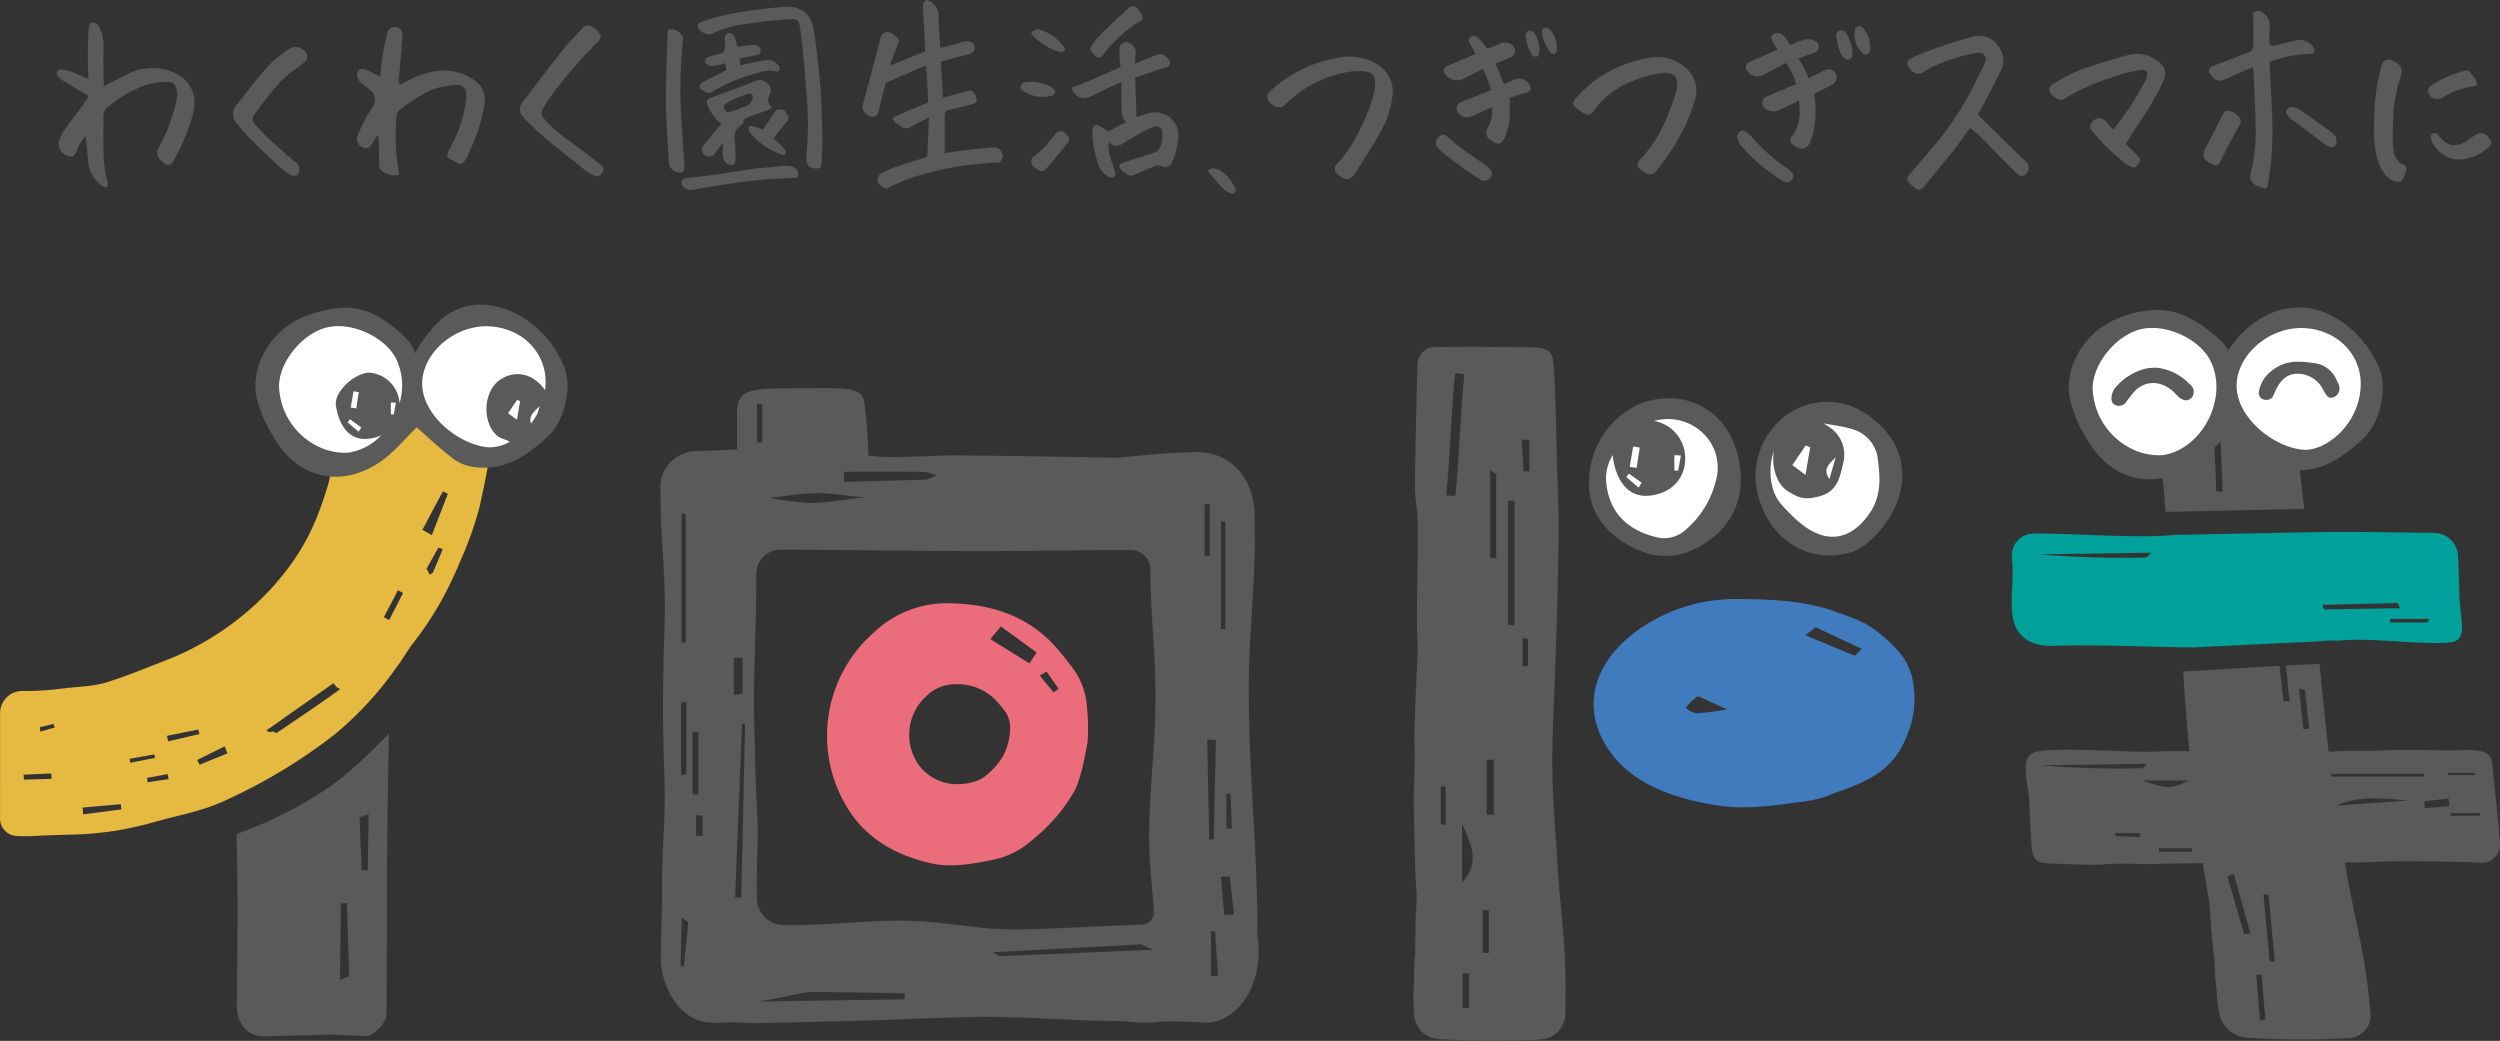 <svg xmlns="http://www.w3.org/2000/svg" width="408.629" height="170.133" viewBox="0 0 408.629 170.133">
  <rect x="0" y="0" width="408.629" height="170.133" fill="#333333" stroke="none"/>
  <g id="Group_519" data-name="Group 519" transform="translate(0 0)">
    <g id="Group_513" data-name="Group 513" transform="translate(0 49.798)">
      <circle id="Ellipse_42" data-name="Ellipse 42" cx="10.877" cy="10.877" r="10.877" transform="translate(44.872 3.093)" fill="#fff"/>
      <circle id="Ellipse_43" data-name="Ellipse 43" cx="10.877" cy="10.877" r="10.877" transform="translate(68.38 3.093)" fill="#fff"/>
      <circle id="Ellipse_44" data-name="Ellipse 44" cx="10.877" cy="10.877" r="10.877" transform="translate(341.172 3.375)" fill="#fff"/>
      <circle id="Ellipse_45" data-name="Ellipse 45" cx="10.877" cy="10.877" r="10.877" transform="translate(364.991 3.375)" fill="#fff"/>
      <circle id="Ellipse_46" data-name="Ellipse 46" cx="10.877" cy="10.877" r="10.877" transform="translate(261.273 17.162)" fill="#fff"/>
      <circle id="Ellipse_47" data-name="Ellipse 47" cx="10.877" cy="10.877" r="10.877" transform="translate(288.008 17.162)" fill="#fff"/>
      <g id="Group_509" data-name="Group 509" transform="translate(328.817 37.145)">
        <path id="Path_1257" data-name="Path 1257" d="M-952.212,1027.833c-.368-1.684-2.606-1.808-4.247-1.751-4.725.166-9.216-.188-13.936.081-2.891.166-4.513-.133-7.694.163h-.8q-.788-7.164-1.474-14.324l-5.509.259c.224,1.959.4,3.881.628,5.839-.235-.02-.776,0-1.014-.016q-.33-2.891-.663-5.779l-15.627.933h-.108c.31,4.434.709,10.464,1.043,13.036-1.684-.059-3.826-.017-5.025.041-4.813.23-12.832-.55-17.639-.2a8.843,8.843,0,0,0-2.859.4,2.162,2.162,0,0,0-1.225,1.738,17.745,17.745,0,0,0,.334,4.151,21.442,21.442,0,0,1,.212,2.176c.134,2.906.177,4,.349,6.9.152,2.549.708,3.185,3.715,3.156,1.828.088,6.477.28,7.922.147,3.437-.318,6.4.075,9.846-.117.631-.036,3.145-.064,6.531-.089.338,2.144.706,4.287,1.078,6.43.029.317.078.833.108,1.151.069,2.631.571,7,.766,8.607a27.938,27.938,0,0,0,.309,4.457,20.572,20.572,0,0,0,.487,4.112,4.925,4.925,0,0,0,4.463,3.761,135.532,135.532,0,0,0,16.754.068,3.713,3.713,0,0,0,3.44-4.214c-.324-3.121-.46-4.771-.939-7.676-.844-5.113-2.109-10.229-2.982-15.344-.083-.49-.165-.98-.248-1.469,2.234-.014,3.739-.029,3.98-.045,4.7-.315,10.678-.1,15.392-.042.8.009,1.8.094,2.82.142a3.021,3.021,0,0,0,3.146-3.275C-951.275,1036.523-951.75,1032.028-952.212,1027.833Zm-40.477,28.363q-1.364-4.713-2.73-9.423l1.028-.522q1.358,4.891,2.72,9.785C-992.012,1056.088-992.351,1056.142-992.689,1056.2Zm2.611,14.095c-.276-3-.365-4.488-.644-7.489l.885.031c.271,2.943.356,4.369.627,7.31Zm1.555-9.673q-.505-5.49-1.014-10.977l.855.151q.5,5.431,1,10.86Zm33.607-30.792c0,.114,0,.23.006.346h-4.465l-.006-.346Zm-27.822-13.563q.335,3.166.671,6.329l-.939.084q-.353-3.327-.706-6.654Zm-27.094,24.075-3.923-.212c0-.152.01-.3.015-.452h4.094Zm-15.98-11.758c4.309-.087,12.9-.173,17.286-.26-.318.287-.626.739-.941.743A155.055,155.055,0,0,1-1025.812,1028.579Zm16.457,2.474h7.714C-1004.756,1032.5-1005.254,1032.485-1009.355,1031.053Zm2.743,11.665c0-.193,0-.386,0-.58h5.426c0,.194,0,.387.006.58Zm29.027-7.55c3.82-1.773,7.822-1.127,11.771-.851Q-971.7,1034.74-977.585,1035.168Zm-.805-4.754c-.02-.152-.037-.3-.057-.455h15.172q0,.227,0,.455Zm15.235,5.145c-.034-.368-.068-.736-.1-1.1l3.989-.453q.061.635.119,1.275Zm8.853,1.271h-4.655l0-.445h4.989Z" transform="translate(1030.681 -990.428)" fill="#5a5a5a"/>
        <path id="Path_1258" data-name="Path 1258" d="M-957.642,1000.134c-.171-1.471-.314-2.944-.338-4.424-.041-2.5-.134-3.852-.2-5.52a3.924,3.924,0,0,0-3.849-3.792c-6.707-.068-14.417-.257-21.242-.081l-21.38.414c-5.828.622-15.924-.246-22.875-.223a3.6,3.6,0,0,0-3.568,3.988c.382,3.529-.295,5.766.092,9.288.27,2.467,1.824,5.256,6.834,5.079,7.312-.257,16.8.254,22.836.254l20.857-1.014c.854-.194,2.22-.023,3.323-.124,4.971-.457,12.632.745,17.609.332C-957.378,1004.133-957.376,1002.431-957.642,1000.134Zm-51.633-9.709a163.268,163.268,0,0,1-17.224-.508c4.539-.091,13.582-.183,18.21-.274.028-.025.055-.05.083-.074l.062.071-.145,0C-1008.622,989.944-1008.946,990.42-1009.276,990.425Zm29.216,8.478-.315-.733,12.345-.3.365.846Zm16.827,2.139h-6.03c0-.192,0-.385,0-.577h6.459Z" transform="translate(1031.125 -986.244)" fill="#00a09b"/>
      </g>
      <g id="Group_510" data-name="Group 510" transform="translate(338.157 0.459)">
        <path id="Path_1259" data-name="Path 1259" d="M-969.261,952.373a16.921,16.921,0,0,0-7.7-8.568c-5.409-2.735-10.64-1.124-14.624,2.746a16.322,16.322,0,0,0-2.31,2.874,8.863,8.863,0,0,0-1.353-1.653c-5.316-4.791-9.457-6.266-16.434-3.659-5.471,2.044-9.187,7.851-8.11,13.372a22.1,22.1,0,0,0,2.634,6.223c2.89,5.218,7.564,7.584,12.533,6.6,0,.033.009.068.012.1.13,1.282.285,3.495.448,5.447l22.661-.5q-.343-3.157-.746-6.317c4.23-.038,7.475-2.438,10.494-5.267C-969.146,961.33-967.8,955.623-969.261,952.373Zm-39.745,13.485a11.382,11.382,0,0,1-7.076-10.367c.123-4.054,4.028-8.678,8.055-9.539,3.982-.851,9.307,1.591,11.147,5.112,3.08,5.889-1.118,14.486-7.712,15.505A9.731,9.731,0,0,1-1009.007,965.858Zm14.136,6.691-1.037-.053c.023-1.314-.134-4.21-.29-7.079.338-.346.671-.709.994-1.1C-995.038,967.532-994.837,971.067-994.871,972.549Zm13.314-6.854c-4.772-.251-11.582-5.46-10.958-11.237.5-4.663,5.521-8.865,10.891-8.653,5.507.215,9.551,4.357,9.354,9.482C-972.511,961.594-977.952,965.885-981.557,965.7Z" transform="translate(1019.973 -942.44)" fill="#5a5a5a"/>
        <path id="Path_1260" data-name="Path 1260" d="M-969.9,956.632a1.581,1.581,0,0,1-.766,2.2c-.741.28-1.122-.085-1.669-1.117a4.684,4.684,0,0,0-4.365-2.726c-1.938.046-2.976,1.523-3.667,3.209-.083.2-.193.4-.338.689a1.425,1.425,0,0,1-1.942,0,2.226,2.226,0,0,1-.285-.651,5.34,5.34,0,0,1,2-3.622c2.2-1.764,4.122-1.762,6.874-1.387a4.609,4.609,0,0,1,3.869,2.786C-970.1,956.221-970.006,956.426-969.9,956.632Z" transform="translate(1013.955 -944.161)" fill="#5a5a5a"/>
        <path id="Path_1261" data-name="Path 1261" d="M-1004.029,954.222a8.76,8.76,0,0,1,5.143,2.659,1.522,1.522,0,0,1,.4,2.139c-.677.78-1.417.561-2.147.008-.272-.237-.6-.641-.881-.9-2.26-2.069-5.142-1.89-6.9.566-.131.185-.634.832-.775,1.007a1.441,1.441,0,0,1-2.157.406c-.544-.522-.354-1.863.351-2.682a9.442,9.442,0,0,1,5.133-3.122A8.907,8.907,0,0,1-1004.029,954.222Z" transform="translate(1018.622 -944.353)" fill="#5a5a5a"/>
      </g>
      <path id="Path_1262" data-name="Path 1262" d="M-1063.365,962.617a11.364,11.364,0,0,0-15.253,2.922,12.385,12.385,0,0,0-1.65,11.99c2.219,6.317,8.338,9.946,14.971,7.848,2.175-.688,4.377-3.248,5.124-4.236.373-.538.736-1,1.028-1.5C-1055.36,973.214-1057,966.631-1063.365,962.617Zm-8.821,5.674c-.229,1.345-.459,2.691-.769,4.508l-2.145-1.6c.811-1.192,1.5-2.206,2.192-3.219Zm9.8,10.653c-3.216,4.764-7.458,5.272-11.863,1.341a27.245,27.245,0,0,1-2.809-2.852c-1.737-2.084-2.06-5.768-1.039-8.577a7.657,7.657,0,0,0,.824,5.108,5.574,5.574,0,0,0,1.162,1.333,13.126,13.126,0,0,0,1.874,1.04,4.678,4.678,0,0,0,2.757.135c3.388-.542,4.03-2.548,4.7-5.645a5.385,5.385,0,0,0-2.219-5.794,7.073,7.073,0,0,0-1.064-.658c2.2.4,4.269.591,5.967,1.429a5.81,5.81,0,0,1,2.872,3.786C-1060.785,972.714-1060.395,975.991-1062.389,978.944Zm-5.627-9-1.028,3.531C-1070.244,971.805-1068.967,970.89-1068.016,969.945Z" transform="translate(1368.064 -944.976)" fill="#5a5a5a"/>
      <path id="Path_1263" data-name="Path 1263" d="M-1089.3,969.49c-1.978-8.165-9.512-10.927-15.9-8.469a14.012,14.012,0,0,0-8.424,12.849c-.183,6.56,5.375,10.582,10.4,11.881a12.188,12.188,0,0,0,4.9-.166C-1092.539,983.713-1087.13,978.436-1089.3,969.49Zm-15.715,4.482c-.166.264-.333.526-.5.789l-2.023-1.729.436-.566Zm-1.953-2.608q.282-1.663.565-3.323l1.073.172-.513,3.328Zm14.142,2.04a15.5,15.5,0,0,1-5.257,8.478,5.288,5.288,0,0,1-3.958,1.107c-5.029-1.042-8.6-4-8.812-9.876a7.771,7.771,0,0,1,1.121-3.706,2.389,2.389,0,0,0,.017.452c.431,3.024,2,6.473,5.734,6.234,3.606-.23,6.136-2.683,6.08-6.177a6.162,6.162,0,0,0-5.075-6.05,8.262,8.262,0,0,1,8.869,3A7.688,7.688,0,0,1-1092.823,973.4Zm-6.842-1.447v-2.507l1.07.069q-.228,1.242-.458,2.484Z" transform="translate(1373.347 -944.86)" fill="#5a5a5a"/>
      <g id="Group_511" data-name="Group 511">
        <path id="Path_1264" data-name="Path 1264" d="M-1344.115,969.892a11.677,11.677,0,0,1-11.642-10.84h-.625a11.677,11.677,0,0,1-11.642,10.84c-.359,0-.71-.022-1.06-.054-.316,1.374-.672,2.782-.951,4.005-2.148,7.29-4.5,11.847-9.434,17.317a46.43,46.43,0,0,1-17.684,11.863c-2.956,1.151-6.083,2.424-9.1,3.371-2.378.744-5.059.724-7.505,1.059a45.846,45.846,0,0,1-6.411.372,3.634,3.634,0,0,0-3.552,3.625c0,5.678,0,11.116-.007,17.242a2.841,2.841,0,0,0,2.6,2.825,30.684,30.684,0,0,0,4.163-.058c2.558-.1,3.994-.123,6.553-.214a52.349,52.349,0,0,0,12.189-2.083c3.89-1.087,7.83-1.743,11.591-3.571a89.019,89.019,0,0,0,17.578-10.643,55.6,55.6,0,0,0,10.177-11.056c.927-1.2,1.756-2.693,2.494-3.656a53.456,53.456,0,0,0,4.608-6.842,62.672,62.672,0,0,0,3.221-6.667,57.858,57.858,0,0,0,3.221-9.041c.7-3.245,1.16-5.428,1.559-7.812C-1343.894,969.878-1344,969.892-1344.115,969.892Zm-75.7,52.418-.064-.8,4.516-.209q.033.443.065.886Zm2.683-7.85-.1-.7,2.232-.561c.071.2.14.4.21.6Zm25.816-.334.184.735-5.1,1.2q-.112-.449-.22-.9Zm-18.833,13.868q-.038-.555-.079-1.112l6.243-.551c.034.283.067.566.1.849Zm7.6-9.082,4.047-.726c.038.192.075.385.113.578l-4.038.791Zm2.963,3.828c-.045-.234-.09-.468-.135-.7l3.39-.632q.078.415.156.828Zm8.465-2.86q-.19-.39-.379-.779l4.48-2.221q.235.571.467,1.144Zm22.954-12.343c-3.368,2.473-6.916,4.821-10.423,7.2-.734-.664-.847.19-1.58-.474,3.578-2.522,7.155-5.046,10.939-7.714C-1368.375,1007.78-1367.917,1007.356-1368.163,1007.538Zm8.036-11.3c-.287-.156-.572-.312-.859-.467q1.151-2.207,2.3-4.412l.834.451Zm7.161-7.806c-.077.174-.343.259-.523.385-.111-.21-.223-.421-.517-.976.578-1.033,1.253-2.24,1.93-3.447l.718.254C-1351.89,985.911-1352.408,987.181-1352.966,988.432Zm-.176-6.086-1.542-.869,3.337-6.278.822.393Z" transform="translate(1423.733 -944.681)" fill="#e6b941"/>
        <path id="Path_1265" data-name="Path 1265" d="M-1323.47,951.959a16.828,16.828,0,0,0-7.651-8.518c-5.377-2.72-10.61-1.886-14.177,2.74a15.483,15.483,0,0,0-2.46,3.685,6.364,6.364,0,0,0-1.152-2.113c-5.582-5.618-9.793-6.6-16.729-4.005-5.439,2.032-9.135,7.8-8.064,13.3a21.947,21.947,0,0,0,2.619,6.186c3.807,6.872,10.722,8.777,17.315,4.547,2.369-1.521,4.2-3.875,6.249-5.817,1.886,1.634,3.973,3.627,6.269,5.341a7.424,7.424,0,0,0,3.547,1.171c4.869.516,8.448-2.079,11.759-5.18C-1323.357,960.863-1322.018,955.191-1323.47,951.959Zm-28.278,7.854V957.87c.277.017.552.036.828.053q-.178.961-.355,1.924Zm1.419-1.818a5.334,5.334,0,0,0-4.905-4.983c-2.359-.031-5.81,3.115-5.5,5.319.38,2.67,1.76,5.713,5.059,5.5a6.6,6.6,0,0,0,2.351-.582,9.443,9.443,0,0,1-5.277,2.822,9.673,9.673,0,0,1-4.389-.708,11.311,11.311,0,0,1-7.033-10.306c.121-4.031,4-8.628,8.008-9.485,3.96-.845,9.25,1.582,11.083,5.084A10.06,10.06,0,0,1-1350.329,957.995Zm-6.253,3.964c-.146.232-.294.465-.442.7l-1.786-1.528.385-.5Zm-1.723-3.247q.228-1.333.453-2.665l.862.138c-.137.89-.276,1.78-.411,2.67Zm11.717-4.679c.5-4.636,5.489-8.813,10.828-8.6,5.475.214,9.5,4.331,9.3,9.428-.014.349-.048.69-.092,1.026a5.693,5.693,0,0,0-1.422-1.526,4.788,4.788,0,0,0-5.648-.358c-2.3,1.229-3.366,5.227-1.657,8.238a4.918,4.918,0,0,0,1.026,1.177c.56.412,1.366.5,1.93.9a6.642,6.642,0,0,1-3.371.891C-1340.439,964.955-1347.209,959.776-1346.589,954.033Zm15.451,6.682-1.452-1.083,1.482-2.178.49.209C-1330.773,958.574-1330.929,959.485-1331.138,960.715Zm2.3.608c-.45-1.251.6-2.04,1.41-2.849l-.355,1.219A11.688,11.688,0,0,1-1328.843,961.324Z" transform="translate(1415.634 -941.893)" fill="#5a5a5a"/>
      </g>
      <g id="Group_512" data-name="Group 512" transform="translate(135.179 48.794)">
        <path id="Path_1266" data-name="Path 1266" d="M-1219.916,1016.344a12.085,12.085,0,0,0-2.469-5.87c-.79-1.019-1.526-2.015-2.542-3.148-4.8-5.344-10.978-7.127-17.941-7.173a17.348,17.348,0,0,0-11.832,4.808,22.47,22.47,0,0,0-4.6,28.14c3.12,5.512,8.3,8.288,14.02,9.582,3.313.75,7.114.051,10.544-.692a13.807,13.807,0,0,0,6.221-3.37,27.518,27.518,0,0,0,6.516-7.592c.562-.895,1.368-3.077,2.269-8.261A37.33,37.33,0,0,0-1219.916,1016.344Zm-13.032,7.406c-.179.469-.439,1.085-.577,1.349a11.683,11.683,0,0,1-2.5,2.942,5.278,5.278,0,0,1-2.344,1.329,9.681,9.681,0,0,1-4.024.264,7.762,7.762,0,0,1-5.35-3.656,8.576,8.576,0,0,1,1.756-10.74,6.618,6.618,0,0,1,4.516-1.836,8.712,8.712,0,0,1,6.847,2.738,20.3,20.3,0,0,1,1.666,2.081,5.292,5.292,0,0,1,.567,2.182A10.467,10.467,0,0,1-1232.948,1023.75Zm3.691-13.758-6.381-3.977,1.727-2.064,5.845,4.261Q-1228.66,1009.1-1229.257,1009.991Zm3.967,4.751-2.251-2.753,1.088-.661,1.968,2.8Z" transform="translate(1262.329 -1000.152)" fill="#eb6d7b"/>
      </g>
      <path id="Path_1267" data-name="Path 1267" d="M-1362.438,1034.363a66.678,66.678,0,0,1-15.124,7.664c.071,2.823.136,7.6.157,10.427.033,4.081-.058,11.913-.1,15.995,0,.27.029.577.006.85-.226,2.772.953,5.926,4.679,5.79s5.369-.1,9.082-.234c2.768-.1,4.463.109,7.261.2,1.223.041,3.4-2.179,3.413-3.4.1-9.706.035-23.732.175-32.38.058-3.617.144-10.024.23-13.641C-1355.39,1028.33-1358.957,1032-1362.438,1034.363Zm6.327,13.552c-.334.018-.667.037-1,.056q-.182-4.348-.366-8.7l1.5-.484Q-1356.048,1043.352-1356.112,1047.915Zm-4.411,5.457,1-.08q.184,5.968.367,11.938l-1.5.662Q-1360.588,1059.633-1360.522,1053.372Z" transform="translate(1416.231 -955.499)" fill="#5a5a5a"/>
      <path id="Path_1268" data-name="Path 1268" d="M-1060.434,1013.413a10.164,10.164,0,0,0-1.881-4.825,22.989,22.989,0,0,0-5.839-5.145,30.764,30.764,0,0,0-4.528-1.831c-4.736-1.918-10.646-2.249-16.58-2.274a27.429,27.429,0,0,0-14.26,3.819c-9.414,5.526-12.194,14.612-5.547,22.355,3.76,4.379,10.007,6.584,16.9,7.612,3.992.6,8.573.042,12.708-.55a21.032,21.032,0,0,0,4.876-1l.75-.35c5.788-2,10.177-3.694,12.445-9.846A15.39,15.39,0,0,0-1060.434,1013.413Zm-35.4,4.6a3.15,3.15,0,0,1-1.807-.883,7.363,7.363,0,0,1,1.945-1.877c.084-.059,1.2.52,4.815,2.115A40.127,40.127,0,0,1-1095.837,1018.017Zm19.4-14.068c1.877.9,5.663,2.634,7.541,3.537q-.573.564-1.146,1.131c-2.05-.842-6.009-2.516-8.057-3.358Z" transform="translate(1373.198 -951.227)" fill="#407bbe"/>
      <path id="Path_1269" data-name="Path 1269" d="M-1123.125,1049.924c-.255-5.114-.932-10.229-1.217-15.344-.351-6.3-1.1-12.4-.748-21.793.455-11.945.763-19.43.937-31.378.061-4.2-.229-9.992-.314-14.2-.069-3.38-.24-11.08-.537-14.46-.269-3.055-2.207-2.486-9-2.6-3.506-.058-6.7-.02-10.414,0h-.032a2.9,2.9,0,0,0-2.779,2.872c-.162,6.066-.344,14.483-.415,19.584-.028,2,.423,4.017.451,6.02.053,3.842-.018,7.68-.076,11.519-.048,3.12-.084,6.229.1,9.36-.186,4.573-.657,13.3-.545,15.91.025.58.04,1.17.049,1.749-.061,4.069-.243,6.276-.138,8.592.042,1.577.072,9.749.459,13.659,0,.08.007.162.011.242-.006.317-.018.833-.023,1.151-.235,2.631-.235,7-.225,8.606a27.875,27.875,0,0,0-.2,4.458,37.731,37.731,0,0,0,.027,5.629,4.258,4.258,0,0,0,4.031,3.761,135.169,135.169,0,0,0,16.747.066,4.261,4.261,0,0,0,3.923-4.213C-1123.018,1056-1122.979,1052.829-1123.125,1049.924Zm-19.505-21.7-.767-.032v-6.227l.767.033Zm1.573-53.734-1.489-.076c.5-3.729.993-16.28,1.49-20.009.508.065,1.018.132,1.525.2C-1140.039,958.29-1140.548,970.8-1141.057,974.49Zm5.741-4.3.958.815v13.682l-.958-.076Zm-3.469,87.983-1.053.095v-5.768l1.053.02Zm-1.155-20.534v-9.569C-1138.445,1031.309-1136.917,1034.554-1139.939,1037.634Zm4.378,11.562-1-.022v-7.031l1,.1Zm.8-22.589-1.156-.017v-9c.385,0,.772.008,1.156.013Zm3.408-30.956-1.063-.06V975.266l1.063.022Zm1.145-30.408,1.273.144v5.077l-.943.025Q-1130.041,967.865-1130.2,965.243Zm1.046,37.03-.867.058V997.7l.867.169Z" transform="translate(1378.911 -943.229)" fill="#5a5a5a"/>
      <path id="Path_1270" data-name="Path 1270" d="M-1197.24,1047.85a6.049,6.049,0,0,1-.007-1.661c-.178-15.469-1.315-22.692-1.431-38.161-.064-8.471.978-16.94,1-25.412,0-1.169-.035-2.612-.069-3.943a11.594,11.594,0,0,0-1.39-5.387c-2.5-4.467-6.714-4.795-9.233-4.614-5.552.143-11.266.911-12.228.892-6.809-.137-17.939-.318-24.748-.379-1.7-.015-3.132-.033-5.71.141-3.478,0-4.824.259-7.785.068-.676-.043-1.352-.121-2.029-.212a76.3,76.3,0,0,0-.713-9.073c-.553-2.318-4.175-1.9-11.354-1.9s-9.378.185-9.378,3.894v6.088c-1.991.1-3.24.191-6.471.284a5.931,5.931,0,0,0-6.028,6.61c-.075,8,.942,13.562.642,22.275-.272,7.872-.35,15.757-.036,23.627.287,7.232-.4,12.224-.377,18.8.017,5.039-.153,5.867-.173,10.905-.334,4.19,2.511,11.2,8.438,11.2.195,0,1.023.039,1.215.027,3.253-.222,2.573.044,5.859.044,1.534,0,18.65-.381,23.881-.625,3.2-.149,7.214-.224,10.415-.349,8.718-.233,18.114.673,25.785.657,6.218.63,3.807-.138,9.82.089l2.523.09C-1201.111,1062.675-1196.05,1056.239-1197.24,1047.85Zm-94.138-69.2.677.169v20.921l-.677-.01Zm-.075,30.869.849-.005v11.771l-.849.177Zm.417,43.312-.517-.324.215-7.764,1.057.777Q-1290.658,1049.178-1291.036,1052.834Zm1.443-38.481.961.02v10.234l-.961-.017Zm1.641,17.015-1.055-.008v-3.345l1.055.006Zm23.139-59.521c4.371,0,8.742-.025,13.111.026a7.754,7.754,0,0,1,2,.574l-1.5.69-13.635.379Q-1264.827,972.683-1264.813,971.848Zm-4.6,3.5c1.9-.055,4.473.377,7.943.7-3.967.435-6.578.933-8.827.911a52.1,52.1,0,0,1-6.741-.832C-1274.515,975.851-1272.2,975.425-1269.409,975.346Zm-9.658-14.565.866.051v6.237l-.866,0Zm-3.766,41.491,1.43-.026v5.877l-1.43.2Zm1.2,39.2-1-.044q.566-14.194,1.135-28.387l.5.023Q-1281.314,1027.271-1281.63,1041.474Zm26.645,16.607-23.638.361c5.933-1.1,7.22-1.538,8.479-1.54,5.09-.005,10.172.124,15.258.2C-1254.92,1057.431-1254.953,1057.755-1254.986,1058.081Zm15.5-7.039-.977-.653,24.178-1.287,2,.884Zm25.3-7.336,0,.042a1.992,1.992,0,0,1-1.923,2.12c-6.41.2-15.782.819-21.5.781-6.344-.042-11.008-1.472-18.844-1.417-5,.034-12.394.831-18.264.721a4.42,4.42,0,0,1-4.334-4.269l0-.063c-.172-4.891.324-9.788,0-14.674-.26-3.96-.3-8.952-.427-12.906-.283-8.789.374-16.622.3-25.412v-.039a3.983,3.983,0,0,1,4-4c9.957.013,20.932.218,31.955.23,8.675.008,17.448-.177,25.3-.167a3.16,3.16,0,0,1,3.155,3.143c.029,7.144.837,13.392.859,20.536.025,8.223-1.1,15.769-1.041,23.992C-1214.933,1035.6-1214.389,1040.439-1214.186,1043.706Zm11.866-19.235.648-.009q.127,2.846.251,5.694l-.9,0Zm-.9-44.473h.717v17.585l-.717,0Zm-2.663,5.6v-8.437l.828-.032V985.6Zm.416,30.043,1.414.055q-.162,8.139-.326,16.277h-.751Q-1205.3,1023.806-1205.469,1015.64Zm.616,38.606v-7.273l.662-.009q.243,3.638.49,7.277Zm2.168-9.959q-.27-3.1-.538-6.209l1.416-.121q.366,3.151.73,6.3Z" transform="translate(1402.789 -944.539)" fill="#5a5a5a"/>
    </g>
    <g id="Group_518" data-name="Group 518" transform="translate(9.277)">
      <g id="Group_517" data-name="Group 517">
        <g id="Group_515" data-name="Group 515">
          <path id="Path_1271" data-name="Path 1271" d="M-1236.96,899.284c-.468.151-.842.282-1.163.359-1.185.29-1.968.5-3.156.766a.892.892,0,0,0-.692.871c.008,2.151,0,3.92,0,6.2.452-.073,1.222-.2,1.587-.26,1.7-.269,3.761-.449,5.418-.624,1.412-.1,1.755-.093,2.257.62a1.2,1.2,0,0,1-.372,1.745.478.478,0,0,1-.24.074,10.516,10.516,0,0,0-2.24.119,46.775,46.775,0,0,0-9.013,1.526,27.8,27.8,0,0,0-6.441,2.385c-.514.306-1.086.061-1.584-.451a1.182,1.182,0,0,1,.3-1.847c2.4-1.294,4.948-1.8,7.478-2.726.094-2.217.185-3.99.286-6.414-1.187.589-1.652.837-2.566,1.34-1.12.616-1.5.611-2.445-.154-.32-.258-1.2-.848-.784-1.183,2.141-1.086,3.707-1.565,5.657-2.431-.076-2-.167-3.894-.322-6.064-1.786.7-3.136,1.345-4.753,2.035-.508.216-1.171.544-1.854.77-.383,1.51-.8,3.146-1.224,4.839a.979.979,0,0,1-1.2.714,2.431,2.431,0,0,1-1.058-.661,1.394,1.394,0,0,1-.279-1.185c1-3.765,1.979-7.462,2.953-11.141a1.117,1.117,0,0,1,1.509-.759,4.043,4.043,0,0,1,1.248.911c.335.352.165.7,0,1.091-.422,1.01-.773,2.051-1.261,3.367,2.159-.789,3.892-1.588,5.733-2.263,0-1.188-.071-2.144-.111-3.2-.046-1.237-.171-2.472-.228-3.709-.025-.56-.1-1.175.637-1.51a2.721,2.721,0,0,1,1.907,2.539c.031,1.714.188,3.425.3,5.307.689-.2,2.572-.65,3.1-.831,1-.347,1.585-.407,2.125,0a1.011,1.011,0,0,1-.354,1.769c-1.349.375-3.562.952-4.8,1.3.123,1.939.242,3.824.372,5.875,1.039-.262,2.084-.566,2.965-.8,1.628-.435,1.761-.605,2.366.511C-1236.732,898.479-1236.619,899.132-1236.96,899.284Z" transform="translate(1387.104 -882.434)" fill="#5a5a5a"/>
          <path id="Path_1272" data-name="Path 1272" d="M-1208.542,905.249a21.708,21.708,0,0,1,2.857-1.472c-.789-.788-.734-2.094-.769-3.377-.029-1,.035-2-.018-3.165-.759.332-1.615.644-2.281.959-.955.454-1.889.959-2.854,1.4a2.134,2.134,0,0,1-2.923-1.367c-.03-.1.071-.238.045-.156,1.154-.458,2.167-.838,3.162-1.26,1.54-.652,3.155-1.385,4.751-2.083a16.9,16.9,0,0,1-.189-3.1,1.1,1.1,0,0,1,1.495-.9,1.788,1.788,0,0,1,1.118,1.979c-.042.427-.045.857-.075,1.461,1.131-.463,2.108-.851,3.076-1.261,1.168-.494,1.573-.406,2.411.563a.732.732,0,0,1-.362,1.26c-1.681.543-3.348,1.129-5.109,1.727.075,2.26.149,4.079.226,6.419.772-.224,1.4-.4,2.026-.59a3.749,3.749,0,0,1,4.805,3.829,12.929,12.929,0,0,1-1.077,4.345,1.164,1.164,0,0,1-1.4.575,1.691,1.691,0,0,0-1.623-.008c-1.169.5-1.961.8-3.118,1.331a1.259,1.259,0,0,1-1.249-.165c-.436-.277-1.1-.718-1.164-1.21-.041-.4.6-.615.967-.739,1.75-.593,3.12-.976,4.871-1.566a1.378,1.378,0,0,0,.718-.626,5.211,5.211,0,0,0,.448-2.724.956.956,0,0,0-1.15-.883,7.978,7.978,0,0,0-2.435,1.112c-1.015.623-1.974,1.068-2.994,1.758a1.593,1.593,0,0,1-1.785,0c-.165-.112-.192-.133-.387-.266a6.751,6.751,0,0,0,.325,2.633c.234.759.548,1.547.759,2.312a.819.819,0,0,1-.28.735,1.2,1.2,0,0,1-.935-.124,3.7,3.7,0,0,1-1.6-2.083,17.394,17.394,0,0,1-.908-4.628,5.986,5.986,0,0,1,0-.926c.091-.731.59-1,1.212-.578A12.075,12.075,0,0,0-1208.542,905.249Z" transform="translate(1380.466 -883.767)" fill="#5a5a5a"/>
          <path id="Path_1273" data-name="Path 1273" d="M-1347.344,911.892a3.391,3.391,0,0,1-2.561-.606,1.072,1.072,0,0,1-.507-.855c-.07-1.355-.056-3.574-.127-4.825-.013-.219-.127-.249-.264-.078-.418.517-.962,1.77-1.443,1.918a1.516,1.516,0,0,1-1.235-.275,1.431,1.431,0,0,1-.483-1.684,25.164,25.164,0,0,1,2.45-4.7,2.329,2.329,0,0,0,.35-1.736,1.721,1.721,0,0,0-.608-.887c-.8-.8-1.266-.929-1.977-1.736a1.381,1.381,0,0,1-.152-1.5.871.871,0,0,1,1.117-.3c.762.231,1.736.843,2.546,1.171a38.644,38.644,0,0,1,1.108-7.04,1.291,1.291,0,0,1,1.61-1.022c.889.294.936,1.022.835,2.256-.154,1.9-.384,4.585-.577,6.7a.335.335,0,0,0,.491.329c.5-.274.929-.517,1.375-.733,2.593-1.26,5.284-1.954,8.143-1.08a8.036,8.036,0,0,1,2.442,1.238,3.857,3.857,0,0,1,1.615,3.593,25.337,25.337,0,0,1-.936,4.144c-.476,1.505-1.131,2.955-1.745,4.414a5.4,5.4,0,0,1-.726,1.159.74.74,0,0,1-1.085.174c-.172-.111-.352-.208-.531-.307-1.362-.759-1.317-.737-.661-2.075a21.974,21.974,0,0,0,2.641-7.791c.181-2.151-.306-2.776-2.462-2.537a12.628,12.628,0,0,0-4.079,1.17,34.713,34.713,0,0,0-4.064,2.682c-.661.447-.8.912-.807,1.861a32.3,32.3,0,0,0,.348,7.984C-1347.261,911.1-1347.094,911.809-1347.344,911.892Z" transform="translate(1403.136 -883.285)" fill="#5a5a5a"/>
          <path id="Path_1274" data-name="Path 1274" d="M-1404.848,913.754a5.249,5.249,0,0,1-2.658-4.058c-.138-1.384-.259-2.767-.4-4.32a6.072,6.072,0,0,0-1.394,2.2c-.391,1.044-.7,1.329-1.428,1.081a2.118,2.118,0,0,1-1.624-2.24,6.221,6.221,0,0,1,.93-1.981c1.016-1.46,1.968-2.651,3.021-4.085.333-.451.624-.93,1-1.5-1.1-.646-2.042-1.149-2.93-1.737-.841-.556-2.7-1.368-2.258-2.312.36-.93,3.375.5,5.115,1.245-.06-1.149-.087-1.731-.1-2.863-.036-2.025.046-3.3.122-5.285.014-.337.178-1.024.583-1.064,1.274-.11,1.994,2.26,1.859,4.638-.068,2.334-.008,3.774.053,5.8,1.233-.648,2.378-1.3,3.565-1.861a9,9,0,0,1,7.037-.739c3.3,1.133,4.834,3.687,3.98,7.033a33.039,33.039,0,0,1-3.2,7.737c-.422.768-.911.912-1.541.394a7.935,7.935,0,0,1-.7-.659,1.5,1.5,0,0,1-.269-1.721c.614-1.21,1.217-2.348,1.686-3.54a34.422,34.422,0,0,0,1.305-4.268,4.307,4.307,0,0,0,.07-1.643c-.245-1.536-.931-1.654-3.267-1.338a10.282,10.282,0,0,0-1.807.381,20.29,20.29,0,0,0-6.076,3.484,2.007,2.007,0,0,0-.865,1.783c.049,2.9-.216,6.9.493,9.8C-1404.176,912.945-1404.172,913.9-1404.848,913.754Z" transform="translate(1412.656 -883.148)" fill="#5a5a5a"/>
          <path id="Path_1275" data-name="Path 1275" d="M-1287.385,887.4a.674.674,0,0,1,.264-1.091c.98-.345,1.914-.693,2.876-.932a63.069,63.069,0,0,1,9-1.441,17.826,17.826,0,0,1,2.694-.162,3.83,3.83,0,0,1,3.853,3.349c.281,1.37.461,2.765.617,4.156.252,2.251.51,4.5.65,6.764.151,2.447.2,4.9.241,7.356.009.453.005.9-.018,1.357-.152,3.152.1,3.493-1.112,3.417a1.444,1.444,0,0,1-1.509-1.449c.11-2.056.323-4.115.281-6.168-.06-2.941-.36-5.878-.58-8.812-.146-1.935-.338-3.873-.606-5.794-.3-2.18-.174-2.266-2.34-2.124-2.086.136-4.172.361-6.235.7a16.47,16.47,0,0,0-5.777,1.58,1.243,1.243,0,0,1-.821.156A2.769,2.769,0,0,1-1287.385,887.4Z" transform="translate(1392.331 -882.649)" fill="#5a5a5a"/>
          <path id="Path_1276" data-name="Path 1276" d="M-1286.448,908.715l2.877-3.5a7.923,7.923,0,0,1-2.345-3.257.832.832,0,0,1,.534-.964c2.493-.919,4.926-1.794,7.332-2.735a1.7,1.7,0,0,1,2.04.394,1.413,1.413,0,0,1,.35,1.8,1.44,1.44,0,0,0,.167,1.836c.135.135.119.465-.035.518-1.246.444-2.306.846-3.514,1.259-.487.167-.925.3-.938.965-.005.2-.357.409-.574.586a1.917,1.917,0,0,0-.832,1.915,33.172,33.172,0,0,1,.117,3.728.638.638,0,0,1-.922.644c-.926-.326-1.122-.824-1.167-1.891-.01-.23,0-1.168.039-1.709-.348.447-1.057,1.451-1.35,1.828a1.125,1.125,0,0,1-1.481.266l-.019-.012A1.129,1.129,0,0,1-1286.448,908.715Zm3.666-5.543c.508.367,1.925-.37,3.058-.762a2.131,2.131,0,0,0,1.313-1.459.516.516,0,0,0-.648-.644,13.345,13.345,0,0,0-3.785,1.625C-1283.257,902.253-1283.3,902.746-1282.781,903.172Z" transform="translate(1392.192 -884.977)" fill="#5a5a5a"/>
          <path id="Path_1277" data-name="Path 1277" d="M-1322.121,901.82a1.664,1.664,0,0,1,.166-1.722c2.28-2.986,4.438-5.856,6.665-8.674,1.035-1.31,2.224-2.5,3.372-3.718a1.288,1.288,0,0,1,.78-.341,3.283,3.283,0,0,1,2.085,1.676,1.218,1.218,0,0,1-.337.864,75.936,75.936,0,0,0-7.9,9.18,18.6,18.6,0,0,0-1.278,2.019,1.2,1.2,0,0,0,.142,1.4,19.177,19.177,0,0,0,2.071,2.1c2.328,1.888,4.283,3.174,6.644,5.024.441.345,1.124.782,1.092,1.206-.081,1.06-.842,1.343-1.426,1.14a5.347,5.347,0,0,1-1.425-.806c-3.461-2.84-6.563-4.966-9.69-8.194A8.932,8.932,0,0,1-1322.121,901.82Z" transform="translate(1397.974 -883.235)" fill="#5a5a5a"/>
          <path id="Path_1278" data-name="Path 1278" d="M-1293.384,888.234c1.135-.3,1.826.365,2.455,1.132a80.521,80.521,0,0,0-.424,11.652c.152,3.174.422,6.342.607,9.516a1.257,1.257,0,0,1-.3.96,1.238,1.238,0,0,1-1.018-.024,1.72,1.72,0,0,1-1.225-1.546c-.146-3.26-.457-6.519-.481-9.778-.028-3.882.174-7.765.282-11.647A.961.961,0,0,1-1293.384,888.234Z" transform="translate(1393.34 -883.365)" fill="#5a5a5a"/>
          <path id="Path_1279" data-name="Path 1279" d="M-1280.991,891.136c2.376-.4,3.57-.524,3.782.538a.627.627,0,0,1-.384.71,19.6,19.6,0,0,1-2.229.472c-1.076.242-.853.136-.738,1.324,1.391-.353,2.58-.615,3.995-.85a2.286,2.286,0,0,1,2.377,1.008.91.91,0,0,1,0,.688c-.046.105-.382.178-.542.126a5.132,5.132,0,0,0-3.062.294,25.163,25.163,0,0,0-7.423,3.1.8.8,0,0,1-.765.078,4.455,4.455,0,0,1-.967-.534.6.6,0,0,1,.006-.984c1.307-.852,2.788-1.428,4.109-2.189-.057-.277-.12-.8-.185-1.115-1.6.51-2.552.765-3.109.037a.664.664,0,0,1,.318-1.03c.705-.233,1.5-.455,2.1-.618.715-.194.719-.795.68-1.458-.018-.334-.05-.668-.037-1,.028-.767.51-1.047,1.111-.746S-1281.292,890.376-1280.991,891.136Z" transform="translate(1392.271 -883.479)" fill="#5a5a5a"/>
          <path id="Path_1280" data-name="Path 1280" d="M-1368.96,891.858a1.7,1.7,0,0,1,1.656-.087,4.392,4.392,0,0,1,.785.475,1.226,1.226,0,0,1-.1,1.889c-.649.554-1.364,1.025-2.049,1.533-2.465,1.829-4.143,4.433-6.017,6.84a1.23,1.23,0,0,0,0,1.7c.706.791,1.436,1.561,2.2,2.294.908.874,1.853,1.7,2.791,2.545.41.369.842.712,1.261,1.071a5.566,5.566,0,0,1,.776.705,1.415,1.415,0,0,1-.094,1.711,1.218,1.218,0,0,1-1.173-.026,23.107,23.107,0,0,1-3.053-2.566c-1.134-1.063-2.254-2.142-3.352-3.246a23.252,23.252,0,0,1-2.286-2.556,2.312,2.312,0,0,1,.077-3.237c2.608-3.169,4.832-6.752,8.394-8.926Z" transform="translate(1407.066 -883.923)" fill="#5a5a5a"/>
          <path id="Path_1281" data-name="Path 1281" d="M-1271.66,916.433a.382.382,0,0,1-.309.321c-1.4.066-2.8.107-4.2.182-.667.035-1.332.113-2,.192-1,.118-2,.2-2.988.348q-2.8.4-5.585.845c-.809.128-1.606.342-2.417.431a1.42,1.42,0,0,1-.9-.267,4.347,4.347,0,0,1-.427-.315.762.762,0,0,1,.405-1.322c.212-.03.426-.057.608-.081,1.59-.219,3.188-.375,4.777-.6,1.993-.285,3.978-.624,5.971-.922.526-.079,1.063-.1,1.6-.138.613-.048,1.163-.12,1.777-.18.488-.048,1.038-.133,1.526-.144C-1272.446,914.748-1271.542,915.2-1271.66,916.433Z" transform="translate(1392.848 -887.689)" fill="#5a5a5a"/>
          <path id="Path_1282" data-name="Path 1282" d="M-1271.743,911.159c-.162.151-.562-.038-.78-.115a10.95,10.95,0,0,1-4.826-3.425,1.012,1.012,0,0,1-.271-.9c.1-.309.611-.232.853-.176a10.637,10.637,0,0,1,1.467.57c.611-.931,1.266-1.925,1.925-2.927a.885.885,0,0,1,.732-.4c.748,0,.976.159,1.417.96a.819.819,0,0,1-.072.893c-.794,1.011-1.5,1.874-2.293,2.9C-1272.726,909.329-1271.064,910.5-1271.743,911.159Z" transform="translate(1390.72 -885.904)" fill="#5a5a5a"/>
          <path id="Path_1283" data-name="Path 1283" d="M-1209.6,892.06a1.865,1.865,0,0,1-.843-.618c-.659-.825-.549-.99.038-1.869a21.8,21.8,0,0,1,2.448-2.563c.99-1,2.075-1.9,3.067-2.889.438-.438.99-.669,1.394-.337a3.3,3.3,0,0,1,1.087,1.655.767.767,0,0,1-.33.585,21.807,21.807,0,0,0-5.749,5.1C-1208.75,891.5-1209.2,892.122-1209.6,892.06Z" transform="translate(1379.873 -882.627)" fill="#5a5a5a"/>
          <path id="Path_1284" data-name="Path 1284" d="M-1222.027,913.89a1.1,1.1,0,0,1-.029-1.716,16.639,16.639,0,0,0,1.747-1.522c.655-.718,1.223-1.514,1.867-2.242a1.057,1.057,0,0,1,1.474-.091c.725.615.868,1.143.407,1.705-1.06,1.3-2.122,2.594-3.219,3.86-.769.889-1.053.9-2,.191Z" transform="translate(1381.752 -886.598)" fill="#5a5a5a"/>
          <path id="Path_1285" data-name="Path 1285" d="M-1223.748,898.47a6.574,6.574,0,0,1,4.494.96.7.7,0,0,1-.277,1.277,5.6,5.6,0,0,1-4.729-.923C-1224.819,899.369-1224.5,898.562-1223.748,898.47Z" transform="translate(1382.091 -885.031)" fill="#5a5a5a"/>
          <path id="Path_1286" data-name="Path 1286" d="M-1222.43,888.628a1.624,1.624,0,0,1,1.437-.407,7.86,7.86,0,0,1,3.987,3.011.466.466,0,0,1-.393.628C-1219.19,891.843-1222.743,889.229-1222.43,888.628Z" transform="translate(1381.751 -883.367)" fill="#5a5a5a"/>
          <g id="Group_514" data-name="Group 514" transform="translate(197.858 1.805)">
            <path id="Path_1287" data-name="Path 1287" d="M-1039.942,902.244c.272.317.473.59.712.823,2.265,2.218,4.515,4.45,6.816,6.628a3.627,3.627,0,0,1,.554.65,1.27,1.27,0,0,1-.943,1.976.681.681,0,0,1-.48-.143c-.658-.576-1.283-1.194-1.9-1.817-1.545-1.559-3.066-3.14-4.621-4.688-.438-.437-.957-.79-1.454-1.194-1.043,1.436-1.564,2.245-2.617,3.582-1.63,2.066-3.328,4.077-4.984,6.121a.962.962,0,0,1-1.381.13c-.253-.221-.514-.428-.757-.658-.669-.631-.677-.969-.055-1.693,1.582-1.847,3.18-3.681,4.74-5.546a49.8,49.8,0,0,0,6.163-9.9c.435-.873.9-1.733,1.3-2.618.047-.1.093-.214.132-.331a1.064,1.064,0,0,0-1.138-1.376c-2.5.277-7.031,1.725-9.015,3.184a1.36,1.36,0,0,1-1.536.027,2.236,2.236,0,0,1-1.13-1.474.842.842,0,0,1,.392-.664c1.664-1.121,9.709-3.589,10.428-3.721a3.624,3.624,0,0,1,3.948,1.432,3.592,3.592,0,0,1,.612,4.016c-.873,1.848-1.858,3.645-2.8,5.459C-1039.267,901.049-1039.6,901.633-1039.942,902.244Z" transform="translate(1156.124 -885.377)" fill="#5a5a5a"/>
            <path id="Path_1288" data-name="Path 1288" d="M-985.38,884.812a1.3,1.3,0,0,1,1.421-.026,2.658,2.658,0,0,1,1.236,2.868c-.037.738-.045,1.4-.047,2.057a.559.559,0,0,0,.665.55c1.32-.267,2.533-.6,3.7-.877a2.711,2.711,0,0,1,2.735.977,1.048,1.048,0,0,1,.269.882c-.075.2-.529.366-.815.364A19.849,19.849,0,0,0-982.7,892.9c.219,7.059,1.067,13.277-.379,20.388a.4.4,0,0,1-.514.294,9.958,9.958,0,0,1-1.236-.463,1.681,1.681,0,0,1-1.026-1.891A26.923,26.923,0,0,0-985,903.7c-.043-3.367-.219-5.914-.343-9.279a5.83,5.83,0,0,0-.12-.626c-1.2.505-2.37.932-3.482,1.473-1.98.966-2.452,1.051-3.538-.476a.763.763,0,0,1,.334-1.157c1.6-.616,3.053-1.145,4.681-1.787.089-.035.51-.178.6-.21,1.364-.467,1.492-.584,1.5-2.24C-985.36,887.892-985.38,886.627-985.38,884.812Z" transform="translate(1146.552 -884.589)" fill="#5a5a5a"/>
            <path id="Path_1289" data-name="Path 1289" d="M-1075.776,890.838c1.266-.427,2.8-1.459,4.188-.614l.015.009a1.015,1.015,0,0,1-.173,1.818c-.869.324-1.766.667-2.7,1a15.415,15.415,0,0,1,1.681,3.2c.649-.262,1.841-.884,2.726-1.306a1.306,1.306,0,0,1,1.423.179l.04.036a1.34,1.34,0,0,1-.234,2.11c-.9.554-2.433,1.189-3.037,1.539a18.36,18.36,0,0,1,.008,5.642,9.372,9.372,0,0,1-.674,2.254,1.508,1.508,0,0,1-2.344.767,3.715,3.715,0,0,1-.636-.5.8.8,0,0,1-.073-1.109c1.152-1.38,1.573-3.077,1.253-5.945-1.093.53-2.057,1.023-3.042,1.467a2.252,2.252,0,0,1-2.609-.261,1.131,1.131,0,0,1,.351-1.858c1.584-.675,3.18-1.353,4.8-2.041a10.05,10.05,0,0,0-1.613-3.438c-1.149.6-2.3,1.172-3.423,1.787-1.267.693-2.278.514-3-.6a.918.918,0,0,1,.4-1.329c1.5-.679,3.027-1.337,4.58-2.056-.235-.453-.579-1.036-.89-1.587a.7.7,0,0,1,.388-1.007C-1077.275,888.661-1076.805,889.156-1075.776,890.838Z" transform="translate(1161.234 -885.29)" fill="#5a5a5a"/>
            <path id="Path_1290" data-name="Path 1290" d="M-1131.2,899.535a34.109,34.109,0,0,1-.03,3.628,9.586,9.586,0,0,1-.737,2.787c-.578,1.3-1.084,1.375-2.244.585a1.423,1.423,0,0,1-.545-2.1,5.208,5.208,0,0,0,.662-3.324c-.873.387-1.721.719-2.529,1.13-1.386.707-2.269.691-3-.255a1.132,1.132,0,0,1,.479-1.743l4.886-1.922a16.908,16.908,0,0,0-1.336-3.489c-1.224.614-2.124,1.1-3.2,1.617a2.338,2.338,0,0,1-3.075-1c-.253-.476-.056-.868.613-1.155,1.021-.436,2.05-.852,3.071-1.288.42-.179.829-.387,1.391-.653l-.977-1.776a.788.788,0,0,1,1.146-1.024,7.793,7.793,0,0,1,1.718,1.99c.593-.224,1.241-.43,1.859-.705a2.041,2.041,0,0,1,2.311.106,1.221,1.221,0,0,1-.363,2.043l-2.422.975c.459,1.1.9,2.15,1.4,3.352.559-.256,1.072-.485,1.578-.723a1.974,1.974,0,0,1,2.719,1.116c.22.678-.18.9-.719,1.039C-1129.479,899-1130.392,899.293-1131.2,899.535Z" transform="translate(1170.819 -885.372)" fill="#5a5a5a"/>
            <path id="Path_1291" data-name="Path 1291" d="M-1174.8,901.7a2.334,2.334,0,0,1-1.38-.9,1.184,1.184,0,0,1,.149-1.568,17.267,17.267,0,0,1,1.478-1.269,21.439,21.439,0,0,1,9.738-4.281,8.823,8.823,0,0,1,6.293.99,5.278,5.278,0,0,1,2.613,4.944,15.094,15.094,0,0,1-2.137,6.415c-1.169,2.174-2.549,4.238-3.878,6.324-.9,1.419-1.634,1.513-2.9.428-.055-.048-.114-.1-.175-.156a1.1,1.1,0,0,1-.08-1.526c.37-.427.818-.854,1.139-1.285a30.764,30.764,0,0,0,4.867-10.041,5.7,5.7,0,0,0,.27-2.415,1.6,1.6,0,0,0-1.34-1.41,9.565,9.565,0,0,0-3.011.04,19.2,19.2,0,0,0-10.406,5.413A1.2,1.2,0,0,1-1174.8,901.7Z" transform="translate(1176.414 -886.04)" fill="#5a5a5a"/>
            <path id="Path_1292" data-name="Path 1292" d="M-1008.062,897.286c.419-.927.471-1.828-.758-1.713a25.116,25.116,0,0,0-4.933,1.308,33.887,33.887,0,0,0-7.549,3.389.986.986,0,0,1-1.075.086,3.4,3.4,0,0,1-1.219-.935.978.978,0,0,1,.245-1.428,25.661,25.661,0,0,1,5.457-2.732c1.639-.558,5.559-1.782,7.224-2.169a5.29,5.29,0,0,1,4.359.865c1.6,1.114,1.805,2.057.988,3.817-.614,1.318-1.243,2.368-1.97,3.63-1.236,2.145-2.663,3.984-3.989,6.262.754.819,1.424,1.4,2.155,2.219.433.488-.279,1.58-.856,1.629-.991.033-4.851-3.457-6.987-6.188-.627-.8.879-2.257,1.8-1.811.748.366,1.058,1.119,1.847,1.77A46.661,46.661,0,0,0-1008.062,897.286Z" transform="translate(1151.619 -885.949)" fill="#5a5a5a"/>
            <path id="Path_1293" data-name="Path 1293" d="M-1103.356,893.6a6.755,6.755,0,0,1,6.03,2.874,4.8,4.8,0,0,1,.515,4.146,31.457,31.457,0,0,1-4.729,9.485c-.442.562-.858,1.146-1.289,1.717-.86,1.138-1.345,1.21-2.523.381-1.017-.716-1.117-1.178-.239-2.089,2.762-2.87,4.439-6.764,5.6-10.516.838-2.7-.143-3.851-2.933-3.289a18.441,18.441,0,0,0-6.948,2.671,12.591,12.591,0,0,0-3.305,3.159c-.722,1.034-.881,1.059-1.991.5a3.56,3.56,0,0,1-.873-.6c-.907-.865-.86-1.032-.028-1.964a20.058,20.058,0,0,1,11.215-6.281C-1104.355,893.7-1103.847,893.667-1103.356,893.6Z" transform="translate(1166.711 -886.051)" fill="#5a5a5a"/>
            <path id="Path_1294" data-name="Path 1294" d="M-991.048,912.556a.69.69,0,0,1-.8.356,4.252,4.252,0,0,1-.645-.226c-1.229-.568-1.463-1.4-.833-2.6.962-1.839,1.9-3.692,2.918-5.693a.7.7,0,0,1,.622-.382,2.745,2.745,0,0,1,1.886,1.043,1.136,1.136,0,0,1,.031,1.478c-.536.931-1.059,1.868-1.556,2.818C-989.956,910.36-990.462,911.388-991.048,912.556Z" transform="translate(1146.72 -887.744)" fill="#5a5a5a"/>
            <path id="Path_1295" data-name="Path 1295" d="M-1084.639,909.257a1.018,1.018,0,0,1,.777-1.334.888.888,0,0,1,.38.065,7.351,7.351,0,0,1,1.4,1.23,30.346,30.346,0,0,0,5.013,4.515,5.123,5.123,0,0,1,1.406,1.107,1.068,1.068,0,0,1-.688,1.532,1.967,1.967,0,0,1-1.077-.315,29.688,29.688,0,0,1-6.355-5.342A3.8,3.8,0,0,1-1084.639,909.257Z" transform="translate(1161.509 -888.38)" fill="#5a5a5a"/>
            <path id="Path_1296" data-name="Path 1296" d="M-1143.24,910.781a1.217,1.217,0,0,1,.269-1.769c.391-.261.784-.391,1.036-.2.813.612,1.581,1.386,2.407,1.981,1.388,1,2.825,1.938,4.189,2.971.214.163.42.332.617.507a1.091,1.091,0,0,1-.3,1.814,1.3,1.3,0,0,1-1.131.03c-1.052-.678-2.067-1.322-3.085-2.051-.943-.673-1.8-1.355-2.809-2.137A7.546,7.546,0,0,1-1143.24,910.781Z" transform="translate(1171.067 -888.51)" fill="#5a5a5a"/>
            <path id="Path_1297" data-name="Path 1297" d="M-969.325,909.037a.822.822,0,0,1-.963.834,4.355,4.355,0,0,1-1.618-.974c-1.393-1.037-2.78-2.084-4.179-3.112a5.782,5.782,0,0,1-1.34-1.2.776.776,0,0,1,.429-1.2,1.793,1.793,0,0,1,1.4.208c1.761,1.2,3.507,2.43,5.217,3.7C-969.536,907.929-969.338,908.236-969.325,909.037Z" transform="translate(1144.105 -887.635)" fill="#5a5a5a"/>
            <path id="Path_1298" data-name="Path 1298" d="M-1125.978,889.192a.741.741,0,0,1,1.193-.613c.971.825,1.39,3.72.735,4.036-.516.2-.956-.208-1.161-.68A7.349,7.349,0,0,1-1125.978,889.192Z" transform="translate(1168.218 -885.211)" fill="#5a5a5a"/>
            <path id="Path_1299" data-name="Path 1299" d="M-1120.386,891.6a.541.541,0,0,1-.8.464c-.907-.549-2.118-3.807-1.385-4.113.666-.229,1.039.047,1.434.625A4.8,4.8,0,0,1-1120.386,891.6Z" transform="translate(1167.702 -885.122)" fill="#5a5a5a"/>
            <path id="Path_1300" data-name="Path 1300" d="M-1060.438,892.011a4.411,4.411,0,0,1-1.311-3.8.72.72,0,0,1,1.143-.549,2.272,2.272,0,0,1,.459.54,4.519,4.519,0,0,1,.854,3.39A.722.722,0,0,1-1060.438,892.011Z" transform="translate(1157.786 -885.064)" fill="#5a5a5a"/>
            <path id="Path_1301" data-name="Path 1301" d="M-1062.742,892.452a.759.759,0,0,1-1.252.5,2.53,2.53,0,0,1-.788-1.2,11.629,11.629,0,0,1-.613-2.582.87.87,0,0,1,1.469-.568,6.21,6.21,0,0,1,1.185,3.84S-1062.742,892.45-1062.742,892.452Z" transform="translate(1158.376 -885.2)" fill="#5a5a5a"/>
          </g>
          <path id="Path_1302" data-name="Path 1302" d="M-1183.487,918.609a.58.58,0,0,1-.721.777c-1.295-.405-2.033-1.665-3.764-3.594.044-.561.951-.487,1.24-.427C-1185.5,915.616-1184.351,916.883-1183.487,918.609Z" transform="translate(1376.149 -887.778)" fill="#5a5a5a"/>
        </g>
        <g id="Group_516" data-name="Group 516" transform="translate(378.742 9.732)">
          <path id="Path_1303" data-name="Path 1303" d="M-957.284,908.532a3.44,3.44,0,0,0,1.047,2.338c.338.229,1.233.469,1.107,1.05a4.768,4.768,0,0,1-.467,1.457c-.264.447-.337.6-.785.653a2.588,2.588,0,0,1-1.974-.906,4.9,4.9,0,0,1-.587-.73,7.676,7.676,0,0,1-.951-2.178,18.59,18.59,0,0,1-.542-4.78c.023-1.868.044-3.248.251-5.286a31.008,31.008,0,0,1,.651-3.679q.157-.739.36-1.466a1.218,1.218,0,0,1,1.768-.8,7.8,7.8,0,0,1,.73.434,1.511,1.511,0,0,1,.73,1.724c-.177.752-.461,1.477-.629,2.231a28.81,28.81,0,0,0-.591,3.213c-.143,1.832-.2,3.673-.2,5.51A9.129,9.129,0,0,0-957.284,908.532Z" transform="translate(960.438 -894.053)" fill="#5a5a5a"/>
          <path id="Path_1304" data-name="Path 1304" d="M-944.971,912.711a4.351,4.351,0,0,1-2.15-.651,6.011,6.011,0,0,1-1.821-1.847,3.183,3.183,0,0,1-.408-.991.58.58,0,0,1,.362-.746.673.673,0,0,1,.848.22A8.106,8.106,0,0,0-947,909.886a2.32,2.32,0,0,0,2.2.381,3.224,3.224,0,0,0,1.609-.744c.222-.18.5-.366.73-.545a2.9,2.9,0,0,1,.955-.495,1.4,1.4,0,0,1,1.292.289,4.265,4.265,0,0,1,.641.8c.263.369-.012.9-.385,1.2a7.915,7.915,0,0,1-4.011,1.912A6.529,6.529,0,0,1-944.971,912.711Z" transform="translate(958.642 -896.386)" fill="#5a5a5a"/>
          <path id="Path_1305" data-name="Path 1305" d="M-949.86,899.67a.831.831,0,0,1,.312-.863c.318-.229.632-.457.958-.661a18.859,18.859,0,0,1,4.637-1.873c.61-.166.7-.032,1.141.475a4.526,4.526,0,0,1,.832,1.223c.213.448.11.719-.349.775a13.628,13.628,0,0,0-4.223,1.354c-.25.133-.495.277-.739.424-1.061.644-2.247.415-2.562-.822Z" transform="translate(958.723 -894.403)" fill="#5a5a5a"/>
        </g>
      </g>
    </g>
  </g>
</svg>

